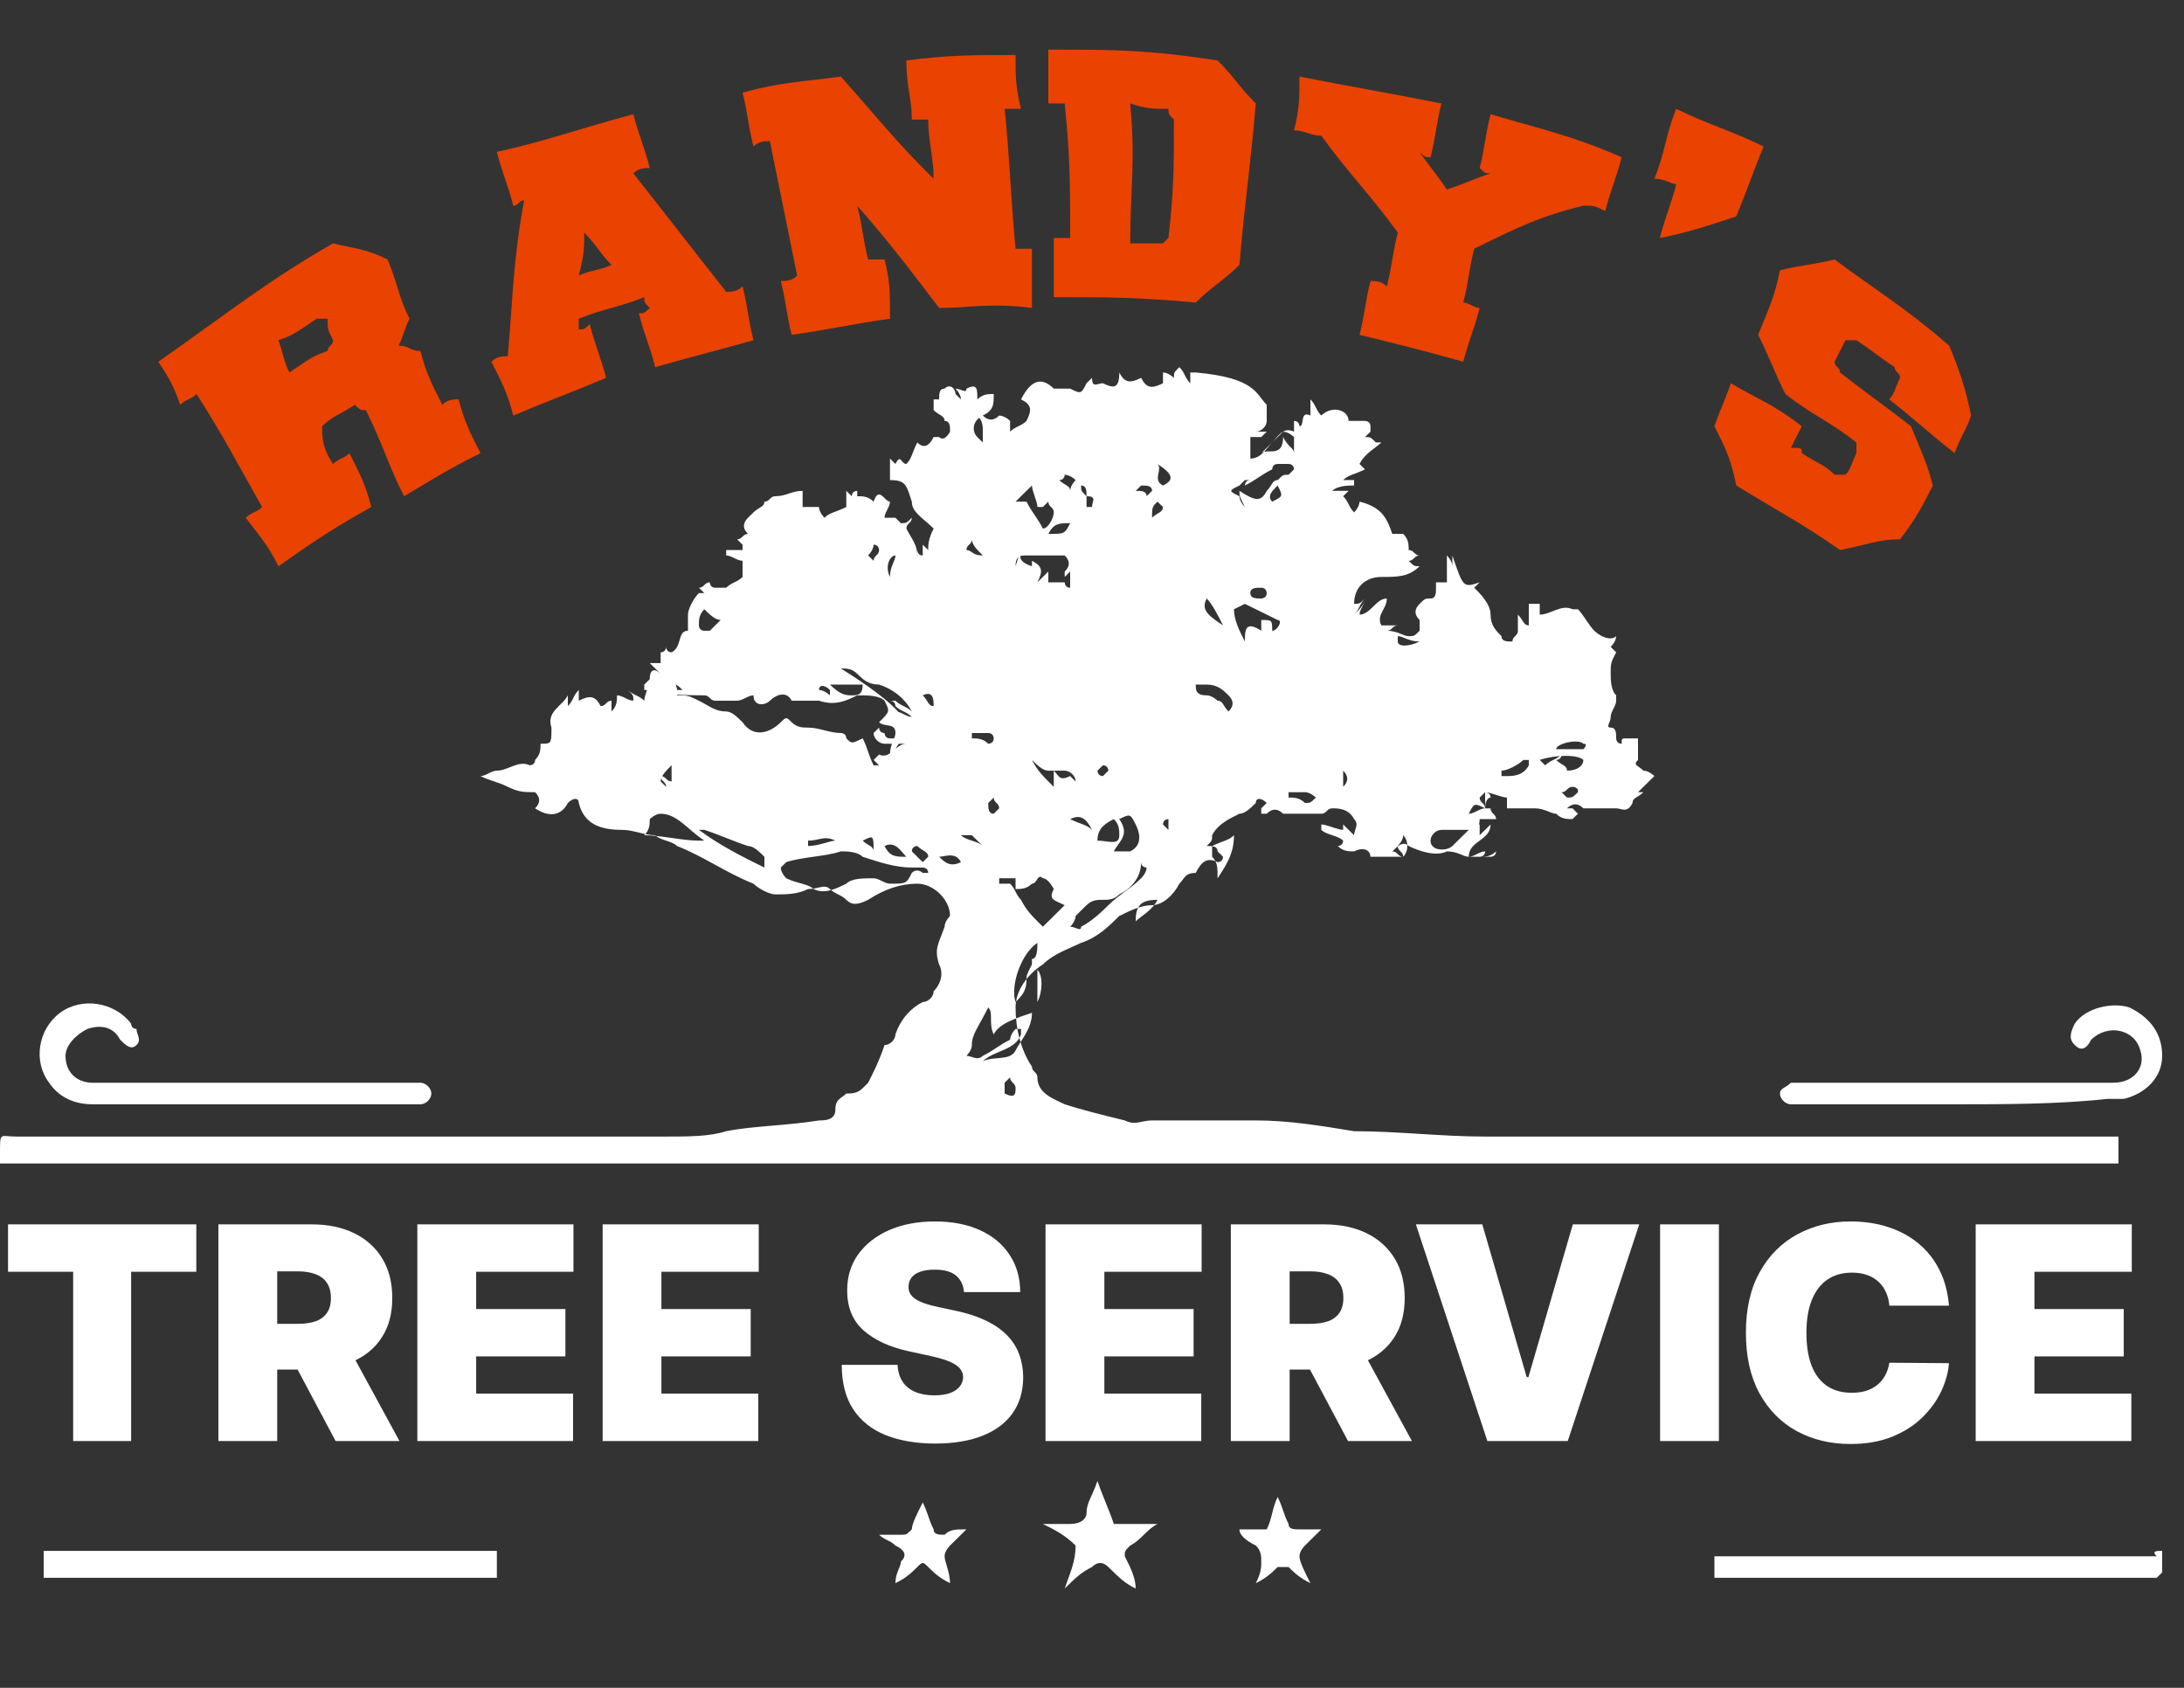 <svg width="44" height="34" viewBox="0 0 44 34" fill="none" xmlns="http://www.w3.org/2000/svg">
<rect x="0" y="0" width="44" height="34" fill="#333333" stroke="none"/>
<path d="M18.26 14.549C18.26 14.657 18.37 14.657 18.37 14.766C18.48 14.874 18.48 14.874 18.37 14.982C18.26 14.874 18.15 14.874 18.04 15.091L17.93 15.199C17.93 14.982 18.04 14.874 18.04 14.766C18.04 14.549 17.82 14.657 17.71 14.549C17.93 14.332 17.93 14.332 17.82 14.115C17.71 14.007 17.49 14.007 17.27 14.007C17.05 14.115 16.83 14.224 16.5 14.115C16.39 14.115 16.28 14.115 16.17 14.115C16.06 14.115 15.95 14.115 15.95 14.115C15.84 13.899 15.62 14.007 15.51 14.115C15.4 14.224 15.18 14.224 15.18 14.007C15.07 14.007 14.96 14.115 14.85 14.115C14.74 14.115 14.52 14.115 14.41 14.115C14.3 14.115 14.3 14.007 14.19 14.007C14.08 14.007 13.2 14.007 13.09 13.899C13.2 13.899 13.31 13.899 13.42 13.899C13.31 13.899 13.09 13.899 12.98 13.899C12.98 13.899 12.98 13.899 12.98 13.79C13.09 13.79 13.09 13.79 13.2 13.79C13.31 13.79 13.42 13.79 13.53 13.899C13.64 13.899 13.64 13.899 13.75 13.899C13.64 13.79 13.64 13.79 13.53 13.79C13.42 13.79 13.2 13.79 13.09 13.79C12.98 13.79 12.98 13.79 12.87 13.79C12.87 13.79 12.87 13.79 12.98 13.79L13.09 13.682C13.09 13.465 13.2 13.465 13.31 13.573C13.2 13.465 13.2 13.465 13.09 13.357C13.2 13.357 13.31 13.357 13.31 13.357C13.31 13.248 13.31 13.248 13.31 13.14C13.42 13.14 13.42 13.031 13.42 13.031C13.42 13.031 13.42 13.14 13.53 13.14C13.75 13.031 13.64 12.706 13.86 12.706C13.86 12.598 13.86 12.489 13.86 12.381C13.86 12.273 13.97 12.056 14.08 11.947H14.19C14.19 11.947 14.19 11.947 14.08 11.839C14.19 11.839 14.19 11.731 14.3 11.731C14.3 11.731 14.3 11.839 14.41 11.839C14.52 11.839 14.52 11.839 14.63 11.839C14.74 11.731 14.85 11.731 14.96 11.622C14.96 11.622 14.96 11.622 14.96 11.514C14.96 11.406 14.96 11.406 14.96 11.297C14.85 11.297 14.74 11.189 14.63 11.189C14.63 11.189 14.63 11.189 14.63 11.08C14.74 11.08 14.85 11.08 14.96 11.08V10.972C14.96 10.972 14.96 10.972 14.85 10.864C14.96 10.864 14.96 10.755 15.07 10.755C14.96 10.647 14.96 10.539 15.07 10.43L15.18 10.322C15.29 10.213 15.4 10.213 15.4 10.105C15.51 10.105 15.51 9.996 15.62 9.996C15.84 9.996 15.95 9.888 16.17 9.888C16.17 9.996 16.17 10.105 16.17 10.213C16.28 10.213 16.39 10.213 16.5 10.213C16.5 10.322 16.61 10.43 16.61 10.43C16.72 10.322 16.83 10.322 17.05 10.213C17.05 10.105 17.05 9.996 17.05 9.888C17.16 9.996 17.16 9.996 17.16 9.996C17.16 9.996 17.16 9.888 17.27 9.888C17.27 9.996 17.27 9.996 17.27 9.996C17.38 9.996 17.49 9.996 17.6 10.105C17.71 9.78 17.82 10.105 17.93 10.105C17.93 10.213 17.82 10.322 17.82 10.43C17.93 10.43 18.04 10.43 18.04 10.43L18.15 10.539C18.26 10.539 18.26 10.539 18.37 10.43C18.37 10.539 18.26 10.539 18.26 10.647C18.37 10.864 18.48 10.972 18.48 11.189V11.08C18.48 11.08 18.48 11.189 18.59 11.189C18.59 11.08 18.59 10.972 18.59 10.972L18.7 11.08C18.7 10.972 18.7 10.864 18.81 10.647C18.92 10.755 18.92 10.755 18.92 10.755L18.81 10.647C18.59 10.43 18.37 10.322 18.37 10.105C18.26 9.78 18.26 9.671 17.93 9.671C17.93 9.563 17.93 9.563 17.93 9.455C17.93 9.346 17.93 9.346 17.93 9.238L18.04 9.346C18.15 9.129 18.15 9.346 18.26 9.346C18.37 9.238 18.37 9.129 18.48 8.913C18.59 9.021 18.7 9.021 18.81 8.804H18.92C19.03 8.913 19.14 8.696 19.14 8.696C19.14 8.587 19.14 8.479 19.03 8.479C19.03 8.371 18.92 8.371 18.81 8.262C18.81 8.262 18.81 8.154 18.81 8.045C18.92 8.045 18.92 8.045 18.92 8.045C18.92 7.937 18.92 7.829 19.03 7.829C19.14 7.72 19.25 7.829 19.25 7.937L19.36 8.045C19.36 7.937 19.25 7.829 19.25 7.829C19.36 7.829 19.47 7.937 19.47 7.829C19.69 7.72 19.69 7.829 19.69 8.045C19.8 7.937 19.91 7.937 20.02 7.937C20.02 8.154 20.02 8.262 19.8 8.371C19.58 8.479 19.58 8.696 19.69 8.804L19.8 8.913C19.8 8.804 19.8 8.804 19.8 8.696C19.8 8.587 19.8 8.479 19.69 8.371C19.8 8.371 19.8 8.371 19.8 8.371C19.91 8.479 20.02 8.479 20.13 8.371C20.13 8.371 20.24 8.371 20.35 8.479C20.35 8.479 20.35 8.587 20.35 8.696C20.46 8.587 20.57 8.587 20.68 8.479C20.79 8.262 20.79 8.154 20.57 8.045C20.79 7.612 21.01 7.612 21.23 7.829C21.34 7.829 21.45 7.829 21.56 7.829C21.78 7.937 21.78 7.937 21.89 7.72L22 7.612C22 7.829 22.11 7.72 22.22 7.72C22.44 7.829 22.55 7.829 22.55 7.503C22.66 7.72 22.77 7.72 22.99 7.612C23.1 7.829 23.21 7.829 23.43 7.72C23.43 7.72 23.43 7.612 23.43 7.503C23.54 7.503 23.65 7.612 23.65 7.612C23.65 7.503 23.65 7.503 23.76 7.395C23.87 7.503 23.87 7.612 23.98 7.72C23.98 7.612 23.98 7.503 23.98 7.503C23.98 7.503 23.98 7.503 24.09 7.503C25.3 7.612 25.3 7.937 25.52 8.154C25.52 8.262 25.52 8.371 25.52 8.479C25.52 8.587 25.41 8.696 25.3 8.696H25.41H25.52L25.41 8.804C25.3 8.804 25.3 8.804 25.19 8.804C25.19 8.913 25.19 9.021 25.19 9.238C25.41 9.238 25.52 9.021 25.63 8.913C25.74 8.804 25.85 8.587 26.07 8.696C26.07 8.587 26.07 8.587 26.07 8.479C26.18 8.479 26.18 8.587 26.18 8.587C26.29 8.587 26.18 8.262 26.4 8.371C26.4 8.262 26.4 8.154 26.4 8.045C26.51 8.154 26.51 8.262 26.62 8.371C26.84 8.154 27.17 8.262 27.17 8.479C27.28 8.479 27.39 8.479 27.5 8.479C27.5 8.479 27.61 8.479 27.61 8.587C27.61 8.587 27.61 8.587 27.61 8.696L27.5 8.804C27.61 8.804 27.61 8.804 27.72 8.913H27.83C27.72 9.021 27.5 9.129 27.39 9.346L27.5 9.455C27.28 9.563 27.17 9.563 27.06 9.671C27.17 9.671 27.17 9.671 27.28 9.671C27.28 9.671 27.28 9.671 27.28 9.78C27.17 9.78 26.95 9.78 26.84 9.888C26.95 9.888 27.06 9.888 27.17 9.888C27.06 9.996 27.06 9.996 27.06 9.996C27.17 10.105 27.17 10.213 27.28 10.322C27.39 10.213 27.39 10.105 27.39 10.105C27.83 10.213 27.94 10.43 28.05 10.755C28.16 10.755 28.16 10.755 28.27 10.755C28.38 10.864 28.38 10.972 28.38 11.08C28.49 11.08 28.49 11.189 28.6 11.189C28.49 11.189 28.49 11.297 28.38 11.297C28.49 11.406 28.49 11.406 28.6 11.406C28.38 11.622 28.16 11.622 27.83 11.622C27.5 11.622 27.28 11.839 27.28 12.164C27.39 12.164 27.39 12.164 27.5 12.056C27.39 12.164 27.39 12.273 27.28 12.381C27.39 12.273 27.5 12.164 27.5 12.056C27.5 12.164 27.39 12.273 27.39 12.381C27.61 12.381 27.72 12.056 27.94 12.056C27.94 12.273 27.72 12.381 27.83 12.598H27.94C28.05 12.598 28.05 12.598 28.16 12.598C28.05 12.598 28.05 12.706 27.94 12.706C28.16 12.706 28.27 12.815 28.38 12.815C28.49 12.815 28.49 12.815 28.6 12.706C28.6 12.706 28.6 12.598 28.6 12.489C28.49 12.381 28.49 12.273 28.6 12.164C28.71 12.056 28.71 12.056 28.82 12.056C28.93 12.056 28.93 11.947 28.93 11.839V11.731C29.04 11.731 29.15 11.731 29.15 11.731C29.15 11.514 29.15 11.406 29.15 11.189C29.15 11.189 29.26 11.297 29.26 11.406C29.26 11.297 29.26 11.297 29.26 11.189C29.48 11.839 29.48 11.839 29.81 11.731L29.7 11.839C29.81 11.947 30.03 12.164 30.03 12.381C30.03 12.598 30.14 12.706 30.25 12.815C30.25 12.923 30.36 12.923 30.47 12.923C30.47 12.815 30.58 12.815 30.58 12.706C30.58 12.598 30.58 12.489 30.58 12.381C30.69 12.489 30.69 12.598 30.8 12.598C30.8 12.489 30.8 12.381 30.8 12.164C30.91 12.164 30.91 12.164 31.02 12.164C31.02 12.273 31.02 12.273 31.02 12.381C31.24 12.381 31.46 12.164 31.68 12.273H31.79C31.9 12.381 32.01 12.598 32.12 12.706C32.23 12.815 32.45 12.923 32.56 12.815C32.56 12.923 32.45 13.031 32.45 13.031L32.56 13.14C32.45 13.357 32.45 13.357 32.45 13.573C32.45 13.682 32.45 13.899 32.56 14.007V14.115C32.56 14.224 32.45 14.332 32.45 14.441C32.45 14.549 32.34 14.657 32.45 14.657C32.56 14.657 32.56 14.766 32.56 14.874C32.56 14.874 32.56 14.982 32.67 14.982C32.67 14.874 32.67 14.874 32.78 14.874C32.89 14.874 32.89 14.874 33 14.874V14.982C33 15.091 33 15.091 33 15.199V15.308C32.89 15.416 33 15.416 33.11 15.524C33.22 15.524 33.33 15.633 33.33 15.633C33.22 15.741 33.11 15.85 33 15.958H33.11C33 16.066 32.89 16.066 32.89 16.175C32.78 16.392 32.67 16.283 32.56 16.283C32.45 16.283 32.23 16.283 32.12 16.283C32.01 16.283 31.9 16.283 31.9 16.283C31.79 16.175 31.68 16.175 31.57 16.283H31.68L31.79 16.392L31.68 16.5C31.57 16.5 31.46 16.5 31.35 16.392C31.24 16.392 31.13 16.283 30.91 16.283C30.69 16.283 30.58 16.283 30.36 16.283C30.36 16.175 30.36 16.175 30.36 16.066C30.25 16.066 30.03 15.958 29.92 15.958C29.92 16.066 29.92 16.175 29.92 16.283H30.03C30.03 16.392 30.14 16.392 30.14 16.5C30.03 16.5 29.92 16.5 29.81 16.5C29.81 16.717 29.7 16.717 29.48 16.717C29.37 16.717 29.15 16.717 29.04 16.717C28.93 16.717 28.82 16.825 28.82 16.934C28.82 17.15 29.15 17.15 29.26 17.042C29.37 16.934 29.48 16.825 29.59 16.717C29.59 16.717 29.7 16.608 29.81 16.608C29.81 16.717 29.81 16.717 29.81 16.825C29.92 16.717 29.92 16.717 30.03 16.608C30.03 16.934 29.59 16.934 29.59 17.259C29.7 17.259 29.81 17.15 29.92 17.15C29.92 17.259 29.81 17.259 29.81 17.259C29.92 17.259 30.03 17.259 30.14 17.15C30.14 17.259 30.03 17.259 30.03 17.259C29.92 17.259 29.7 17.259 29.59 17.259C29.48 17.259 29.37 17.15 29.15 17.15C28.93 17.259 28.6 17.15 28.38 17.042C28.27 16.934 28.16 17.042 28.05 17.15C28.16 17.15 28.16 17.259 28.27 17.259C28.05 17.259 27.83 17.259 27.61 17.259C27.61 17.15 27.5 17.042 27.28 17.15C27.17 17.15 27.06 17.15 26.95 17.042C27.06 17.042 27.06 16.934 27.06 16.934C26.95 16.825 26.73 16.825 26.62 16.717C26.62 16.717 26.62 16.717 26.62 16.608C26.73 16.608 26.95 16.717 27.06 16.717V16.608C27.17 16.717 27.17 16.717 27.28 16.825C27.28 16.717 27.39 16.608 27.28 16.5C27.17 16.283 26.95 16.283 26.84 16.283C26.73 16.283 26.73 16.392 26.62 16.392C26.4 16.392 26.18 16.392 25.96 16.392H25.85C25.74 16.283 25.63 16.283 25.52 16.392H25.41V16.283C25.41 16.283 25.41 16.283 25.52 16.175C25.41 16.066 25.3 16.066 25.3 16.175C25.19 16.283 25.08 16.392 24.97 16.392C24.75 16.5 24.53 16.608 24.42 16.825C24.42 16.934 24.42 16.934 24.31 17.042C24.42 17.042 24.53 17.042 24.53 17.15L24.64 17.259C24.64 17.259 24.64 17.367 24.53 17.367C24.31 17.259 24.2 17.367 24.09 17.584C23.87 17.584 23.87 17.692 23.76 17.801C23.65 18.017 23.43 18.234 23.21 18.234C22.99 18.234 22.77 18.343 22.55 18.451C22.33 18.668 22.11 18.885 21.78 18.993C21.56 19.101 21.23 19.21 21.01 19.427C20.68 19.643 20.46 19.968 20.46 20.294C20.46 20.727 20.57 21.161 20.79 21.486C20.79 21.594 20.9 21.594 20.9 21.703C20.9 22.028 21.23 22.136 21.45 22.245C21.78 22.353 22.22 22.462 22.66 22.57C22.88 22.678 22.99 22.57 23.21 22.57C23.43 22.57 23.65 22.57 23.76 22.57C24.09 22.57 24.42 22.57 24.75 22.57C24.97 22.57 25.08 22.57 25.3 22.57C25.96 22.57 26.62 22.678 27.28 22.787C28.16 22.787 29.04 22.895 29.92 22.895C34.1 22.895 38.28 22.895 42.46 22.895C42.57 22.895 42.57 22.895 42.68 22.895C42.68 23.112 42.68 23.22 42.68 23.437C28.38 23.437 14.19 23.437 0 23.437C0 23.329 0 23.329 0 23.22C0 22.787 1.96695e-07 22.895 0.33 22.895C4.73 22.895 9.13 22.895 13.42 22.895C13.86 22.895 14.3 22.895 14.63 22.787C15.18 22.678 15.84 22.678 16.5 22.57C16.61 22.57 16.83 22.57 16.83 22.353C16.83 22.136 16.94 22.136 17.05 22.028C17.16 22.028 17.27 22.028 17.38 21.92L17.49 21.811C17.6 21.594 17.71 21.378 17.82 21.052C17.93 21.052 18.04 20.944 18.04 20.836C18.15 20.511 18.37 20.294 18.59 20.185C18.7 20.185 18.81 20.077 18.81 19.968C18.92 19.86 19.03 19.643 18.92 19.427C18.81 19.101 18.92 18.993 19.03 18.668C19.03 18.559 19.14 18.451 19.14 18.451C19.14 18.126 18.81 17.801 18.48 17.801C18.15 17.801 17.82 17.909 17.49 18.126C17.27 18.234 17.16 18.234 17.05 18.126C16.94 18.017 16.83 18.017 16.72 17.909C16.61 17.801 16.5 17.909 16.28 17.909C16.06 18.017 15.84 18.017 15.62 18.017C15.51 18.017 15.29 17.909 15.18 17.801C14.63 17.584 14.19 17.259 13.64 17.042C13.53 16.934 13.31 16.934 13.2 16.825C12.98 16.825 12.76 16.717 12.54 16.717C12.1 16.717 11.77 16.608 11.66 16.175C11.66 16.066 11.55 16.066 11.44 16.175C11.33 16.392 11.11 16.5 10.78 16.283C10.89 16.175 10.89 16.066 10.78 15.958C10.56 15.958 10.45 15.958 10.23 15.85C10.01 15.741 9.9 15.741 9.68 15.633C9.79 15.633 9.9 15.524 10.01 15.524C10.23 15.524 10.45 15.308 10.67 15.416C10.67 15.416 10.78 15.416 10.78 15.308C10.89 15.199 10.89 15.091 10.89 14.982C11.11 14.982 11.11 14.982 11.11 14.657C11 14.332 11.33 14.224 11.44 14.007C11.44 14.115 11.44 14.115 11.44 14.224C11.55 14.115 11.55 14.007 11.66 13.899C11.66 14.007 11.66 14.007 11.66 14.115C11.88 14.007 11.99 14.007 12.1 14.224C12.21 14.224 12.21 14.115 12.32 14.115C12.32 14.224 12.32 14.224 12.32 14.332C12.43 14.224 12.43 14.115 12.43 14.007C12.54 14.007 12.65 14.115 12.76 14.115C12.76 14.007 12.76 14.007 12.65 13.899C12.76 14.007 12.87 14.007 12.98 14.115C12.98 14.007 13.09 13.79 13.09 13.682C13.09 13.79 13.09 13.79 13.09 13.899L13.2 13.79C13.2 13.682 13.42 13.682 13.53 13.682C13.53 13.682 13.64 13.79 13.64 13.899V14.007C13.86 14.007 13.86 14.007 14.08 14.115C14.3 14.224 14.41 14.332 14.63 14.332C14.74 14.332 14.85 14.441 14.96 14.549C15.18 14.874 15.51 14.766 15.73 14.549C15.84 14.441 15.84 14.441 15.95 14.549C16.06 14.657 16.17 14.657 16.28 14.657C16.5 14.657 16.72 14.766 16.94 14.766C16.94 14.766 17.05 14.766 17.05 14.874C17.16 14.982 17.16 14.982 17.38 14.874C17.49 15.091 17.49 15.199 17.6 15.416C17.6 15.416 17.6 15.416 17.71 15.416L17.6 15.308L17.71 15.199C17.93 15.308 18.04 14.982 18.26 14.982C18.15 14.982 18.15 14.982 18.04 14.982C17.93 14.982 17.93 14.982 17.82 14.982C17.71 14.982 17.6 14.874 17.6 14.766L17.71 14.657C17.71 14.657 17.71 14.766 17.82 14.766C17.82 14.766 17.82 14.874 17.93 14.874H18.04C18.04 14.766 18.04 14.766 18.04 14.657C18.15 14.657 18.15 14.766 18.26 14.766C18.15 14.657 18.15 14.549 18.04 14.441C18.04 14.441 18.04 14.441 18.04 14.332C18.15 14.332 18.26 14.441 18.37 14.441C18.26 14.332 18.15 14.332 18.04 14.224C18.04 14.224 18.04 14.115 17.93 14.115H18.04C18.15 14.224 18.26 14.224 18.37 14.332C18.26 14.115 18.04 13.899 17.71 13.79C17.49 13.79 17.38 13.682 17.27 13.573C17.16 13.465 17.05 13.465 16.94 13.465C18.15 14.224 18.15 14.441 18.26 14.549ZM18.59 17.584H18.7C18.7 17.584 18.7 17.476 18.59 17.476C18.59 17.476 18.48 17.476 18.37 17.476C18.04 17.476 17.71 17.367 17.38 17.259C17.27 17.15 17.05 17.15 16.94 17.15C16.61 17.259 16.17 17.259 15.84 17.367L15.73 17.476C15.73 17.584 15.84 17.692 15.84 17.692C16.06 17.801 16.28 17.801 16.39 17.909C16.61 18.017 16.83 17.909 17.05 17.801C17.16 17.692 17.38 17.692 17.6 17.692C17.71 17.692 17.82 17.801 17.93 17.801C18.26 17.801 18.26 17.801 18.37 17.584C18.48 17.476 18.59 17.584 18.59 17.584ZM19.58 21.052C19.58 21.161 19.47 21.269 19.47 21.269C19.58 21.269 19.69 21.378 19.8 21.269C20.02 21.161 20.13 21.052 20.35 20.944C20.35 20.944 20.35 20.836 20.46 20.727H20.57V20.836C20.46 21.161 20.02 21.161 19.8 21.378C20.02 21.269 20.35 21.378 20.46 21.161C20.57 20.944 20.79 20.727 20.79 20.402C20.46 20.511 20.13 20.619 20.02 20.836C19.91 20.619 20.02 20.402 19.91 20.294C19.69 20.727 19.58 20.836 19.58 21.052ZM20.57 10.972C20.68 10.972 20.68 10.972 20.57 10.972C20.57 11.189 20.46 11.297 20.79 11.406V11.297C21.01 11.406 21.01 11.514 20.9 11.731L21.01 11.622L21.12 11.514C21.12 11.622 21.12 11.731 21.12 11.839V11.731C21.23 11.731 21.34 11.731 21.45 11.731C21.45 11.731 21.45 11.839 21.56 11.839C21.56 11.731 21.56 11.622 21.56 11.514L21.45 11.622V11.514C21.56 11.406 21.56 11.297 21.45 11.189C21.34 11.189 21.23 11.189 21.23 11.189C21.01 11.189 20.9 11.189 20.68 11.189C20.57 11.189 20.46 11.189 20.46 11.406C20.57 11.08 20.57 10.972 20.57 10.972ZM20.46 17.692C20.35 17.692 20.24 17.692 20.13 17.692C20.13 17.692 20.13 17.692 20.13 17.801C20.24 17.801 20.24 17.801 20.35 17.801C20.46 17.909 20.46 18.017 20.57 18.126C20.68 18.343 20.79 18.451 21.01 18.668C21.12 18.559 21.23 18.451 21.45 18.234C21.23 18.126 21.12 18.126 21.23 17.909C21.23 17.909 21.12 17.692 21.01 17.692C20.9 17.584 20.9 17.801 20.79 17.801C20.68 17.909 20.57 17.909 20.46 17.909C20.46 17.692 20.46 17.692 20.46 17.692ZM22.55 18.017C22.44 18.126 22.33 18.126 22.22 18.126C22.11 18.126 22 18.126 21.89 18.234C21.78 18.343 21.78 18.343 21.67 18.451C21.67 18.451 21.67 18.559 21.56 18.668C21.67 18.668 21.78 18.776 21.78 18.668C22 18.559 22.22 18.343 22.33 18.234C22.55 18.017 22.77 17.909 22.99 17.692C22.99 17.692 23.1 17.584 23.1 17.476C23.1 17.476 22.99 17.476 22.99 17.367C22.99 17.692 22.77 17.909 22.55 18.017ZM12.98 16.825C13.31 16.825 13.75 16.934 14.08 16.934C14.08 16.934 14.08 16.934 14.19 16.934C13.86 16.717 13.64 16.392 13.31 16.392C13.2 16.392 13.09 16.5 13.09 16.5C13.09 16.608 13.09 16.717 12.98 16.825C12.98 16.717 12.98 16.825 12.98 16.825ZM25.41 12.706C25.41 12.598 25.41 12.489 25.41 12.489C25.63 12.489 25.63 12.489 25.63 12.706C25.74 12.706 25.85 12.489 25.74 12.489C25.52 12.381 25.3 12.273 25.08 12.164L24.86 12.273C24.86 12.489 24.97 12.706 25.08 12.923C25.08 12.706 25.08 12.489 25.41 12.706ZM15.4 17.476C15.51 17.476 15.51 17.476 15.4 17.476C15.4 17.367 15.4 17.259 15.4 17.259C15.29 17.15 15.18 17.042 15.07 17.042C14.74 16.934 14.52 16.825 14.19 16.717C14.19 16.717 14.19 16.717 14.08 16.717C14.52 17.042 14.96 17.259 15.4 17.476ZM25.52 9.888C25.63 9.78 25.63 9.671 25.74 9.671C25.85 9.563 25.85 9.563 25.96 9.563L26.07 9.455C26.07 9.455 26.07 9.346 25.96 9.346C25.85 9.346 25.85 9.346 25.74 9.346C25.63 9.346 25.63 9.455 25.63 9.455C25.41 9.563 25.3 9.671 25.08 9.78L24.97 9.888C25.3 10.105 25.41 10.105 25.52 9.888ZM22.44 17.15C22.55 17.15 22.77 17.15 22.77 17.15C22.99 17.042 22.99 16.825 22.88 16.608C22.77 16.392 22.77 16.392 22.55 16.5C22.77 16.825 22.55 16.934 22.44 17.15ZM21.23 10.322C21.23 10.213 21.12 10.213 21.12 10.105L21.01 10.213C21.01 10.213 21.01 10.213 20.9 10.213C20.9 10.105 20.79 9.888 20.79 9.78C20.68 9.888 20.57 9.996 20.46 10.105H20.57C20.57 10.105 20.57 10.105 20.68 10.105C20.79 10.322 20.9 10.43 21.01 10.647C21.12 10.647 21.23 10.43 21.23 10.322ZM24.86 16.825C24.75 16.934 24.64 16.934 24.42 17.042C24.42 17.042 24.42 17.042 24.42 17.15V17.259C24.53 17.367 24.53 17.476 24.53 17.692C24.75 17.367 24.86 17.15 24.86 16.825ZM24.75 14.007C24.64 13.899 24.53 13.79 24.31 13.79C24.2 13.79 24.2 13.79 24.09 13.79C24.09 13.899 24.09 14.007 24.31 14.007C24.42 14.007 24.53 14.115 24.53 14.115C24.64 14.115 24.64 14.224 24.75 14.332C24.86 14.224 24.86 14.115 24.75 14.007ZM31.9 15.308C31.79 15.199 31.35 15.199 31.02 15.308L31.13 15.416C31.24 15.308 31.35 15.308 31.46 15.199C31.46 15.199 31.46 15.308 31.35 15.308C31.46 15.416 31.57 15.416 31.57 15.524C31.79 15.524 31.9 15.416 31.9 15.308ZM30.8 15.416V15.308H30.69C30.58 15.416 30.36 15.524 30.25 15.524V15.633H30.36C30.47 15.633 30.69 15.633 30.8 15.416ZM20.9 18.993C20.57 19.21 20.35 19.86 20.46 20.185C20.57 20.077 20.68 19.968 20.68 19.752C20.68 19.643 20.68 19.643 20.79 19.427V19.318C20.9 19.318 20.9 19.101 20.9 18.993ZM21.23 15.85C21.23 15.741 21.23 15.633 21.23 15.524C21.34 15.633 21.34 15.741 21.56 15.633L21.67 15.741C21.67 15.633 21.56 15.524 21.45 15.524C21.34 15.524 21.23 15.524 21.12 15.524C21.01 15.524 20.9 15.416 20.79 15.308C20.9 15.524 21.01 15.633 21.23 15.85ZM26.07 9.129C26.07 9.021 26.07 8.913 26.07 8.804C26.07 8.804 25.96 8.696 25.85 8.696C25.74 8.804 25.52 9.021 25.41 9.129C25.52 9.021 25.85 9.238 25.85 8.804C25.96 9.021 26.07 9.021 26.07 9.129ZM22.55 16.825C22.55 16.717 22.55 16.608 22.44 16.5C22.22 16.608 22.11 16.717 22.11 16.934C22.33 16.934 22.55 17.042 22.55 16.825ZM24.97 9.888L25.08 9.78C25.08 9.78 25.08 9.671 25.19 9.671H25.08L24.97 9.78C24.75 9.888 24.75 9.888 24.97 9.996C24.97 9.996 24.97 10.105 25.08 10.213C24.97 9.996 24.97 9.996 24.97 9.888ZM31.9 15.091C31.9 15.091 32.01 14.982 31.9 14.982C31.79 14.874 31.35 14.982 31.35 15.091C31.57 15.091 31.79 15.091 31.9 15.091ZM17.16 14.007C17.27 14.007 17.38 14.007 17.38 13.79C17.16 13.79 16.94 13.79 16.72 13.79C16.94 14.007 17.05 14.007 17.16 14.007ZM24.31 12.056C24.2 12.273 24.31 12.381 24.64 12.598C24.53 12.381 24.42 12.164 24.31 12.056ZM14.19 12.273C14.19 12.381 14.19 12.381 14.19 12.273C14.08 12.381 14.08 12.489 14.08 12.598C14.08 12.598 14.08 12.706 14.19 12.706H14.3C14.3 12.706 14.41 12.598 14.52 12.489C14.41 12.489 14.3 12.381 14.19 12.273ZM13.31 15.741L13.42 15.85C13.42 15.741 13.31 15.741 13.31 15.633C13.42 15.633 13.42 15.741 13.53 15.741C13.53 15.633 13.53 15.524 13.53 15.416C13.42 15.524 13.31 15.633 13.31 15.741ZM21.89 9.996C21.89 10.105 21.89 10.105 21.89 10.213H22C22 10.105 22.11 9.996 21.89 9.996C21.89 9.888 21.89 9.78 21.78 9.78C21.78 9.888 21.78 9.888 21.89 9.996ZM23.43 9.78C23.65 9.671 23.65 9.563 23.32 9.346C23.43 9.455 23.21 9.671 23.43 9.78ZM28.27 16.825C28.27 16.934 28.16 17.042 28.16 17.042C28.16 17.15 28.27 17.15 28.27 17.259C28.38 17.15 28.38 16.934 28.27 16.825ZM26.29 16.175C26.4 16.175 26.4 16.175 26.51 16.066C26.51 16.066 26.4 15.958 26.29 15.958C26.18 15.958 26.07 15.958 25.96 15.958C25.96 15.958 25.96 15.958 25.96 16.066C26.07 16.066 26.18 16.066 26.29 16.175ZM20.46 21.92C20.46 21.811 20.35 21.811 20.35 21.703L20.24 21.811C20.24 21.92 20.24 21.92 20.24 22.028C20.46 22.136 20.46 22.028 20.46 21.92ZM20.9 19.535C20.9 19.752 20.9 19.968 20.9 20.185C21.01 19.968 21.01 19.643 20.9 19.535ZM23.32 18.126C22.99 18.126 22.88 18.234 22.88 18.559C22.99 18.451 23.21 18.343 23.32 18.126ZM19.36 17.367C19.25 17.15 19.03 17.259 18.92 17.259C19.03 17.367 19.14 17.476 19.36 17.367ZM21.56 9.888C21.56 9.78 21.67 9.671 21.67 9.671C21.56 9.563 21.45 9.563 21.45 9.563C21.45 9.563 21.45 9.671 21.34 9.671C21.45 9.78 21.56 9.78 21.56 9.888ZM19.91 14.982C19.91 14.982 20.02 14.982 20.02 14.874C20.02 14.874 20.02 14.766 19.91 14.766C19.8 14.766 19.69 14.766 19.58 14.766V14.874C19.69 14.874 19.8 14.874 19.91 14.982ZM21.56 10.539C21.34 10.539 21.23 10.539 21.12 10.755C21.45 10.755 21.45 10.755 21.56 10.539ZM28.6 12.923C28.38 12.923 28.27 12.815 28.16 12.815C28.16 12.815 28.16 12.815 28.16 12.923C28.16 13.031 28.38 13.031 28.6 12.923ZM18.26 17.259C18.15 17.15 18.04 16.934 17.82 17.042C17.93 17.259 18.04 17.259 18.26 17.259ZM20.02 16.392L20.13 16.283C20.13 16.175 20.02 16.175 20.02 16.066L19.91 16.175C19.91 16.283 19.91 16.392 20.02 16.392ZM16.83 16.934C16.83 16.934 16.83 16.825 16.83 16.934C16.61 16.825 16.5 16.934 16.28 16.934V17.042C16.5 17.042 16.72 16.934 16.83 16.934ZM23.1 9.996L23.21 9.888C23.21 9.78 23.1 9.78 22.99 9.78L22.88 9.888C22.99 9.888 23.1 9.888 23.1 9.996ZM25.63 10.105C25.63 10.213 25.63 10.213 25.63 10.105C25.85 9.996 25.85 9.996 25.74 9.78C25.63 9.888 25.52 9.996 25.63 10.105ZM25.41 12.056C25.41 12.056 25.52 12.056 25.52 11.947C25.52 11.947 25.52 11.839 25.41 11.839C25.3 11.839 25.19 11.839 25.19 11.947C25.19 12.056 25.3 12.056 25.41 12.056ZM23.21 10.43C23.32 10.322 23.43 10.322 23.43 10.213L23.32 10.105C23.21 10.213 23.21 10.213 23.21 10.43ZM31.68 15.85C31.57 15.85 31.57 15.958 31.46 15.958L31.57 16.066C31.68 16.066 31.68 16.066 31.79 15.958C31.79 15.958 31.79 15.958 31.79 15.85C31.79 15.958 31.79 15.85 31.68 15.85ZM18.7 17.259C18.7 17.15 18.59 17.15 18.48 17.042C18.48 17.042 18.37 17.042 18.37 17.15C18.48 17.259 18.48 17.259 18.59 17.367C18.7 17.259 18.7 17.259 18.7 17.259ZM17.93 11.622C17.93 11.406 18.04 11.297 18.04 11.189C17.93 11.189 17.82 11.406 17.93 11.622ZM19.58 16.825C19.47 16.825 19.47 16.825 19.36 16.825C19.47 16.934 19.69 16.934 19.8 17.042C19.69 16.934 19.58 16.825 19.58 16.825ZM19.8 11.189C19.69 11.08 19.58 10.972 19.58 10.864C19.58 10.972 19.47 10.972 19.47 11.08C19.58 11.08 19.58 11.189 19.8 11.189ZM17.49 11.189L17.6 11.297C17.6 11.189 17.71 11.189 17.71 11.08C17.71 11.08 17.71 10.972 17.6 10.972C17.6 11.08 17.49 11.189 17.49 11.189ZM22.33 15.524C22.33 15.524 22.33 15.416 22.22 15.416L22.11 15.524C22.11 15.524 22.11 15.633 22.22 15.633L22.33 15.524ZM22 16.717C21.89 16.5 21.78 16.392 21.56 16.5C21.78 16.608 21.89 16.608 22 16.717ZM16.5 13.899C16.61 13.899 16.72 14.007 16.72 14.007V13.899C16.61 13.79 16.5 13.79 16.5 13.899C16.39 13.899 16.39 13.899 16.5 13.899ZM30.03 16.066C30.03 15.958 29.92 15.958 29.92 15.958L29.81 16.066C29.81 16.175 29.92 16.175 29.92 16.283C29.92 16.066 30.03 16.066 30.03 16.066ZM17.38 16.934C17.49 17.042 17.6 17.042 17.6 17.15C17.6 16.825 17.6 16.825 17.38 16.934ZM23.54 16.5C23.43 16.5 23.43 16.5 23.54 16.5C23.43 16.5 23.43 16.608 23.43 16.608L23.54 16.717C23.54 16.717 23.54 16.608 23.54 16.5ZM18.81 14.224C18.81 14.115 18.81 13.899 18.59 14.007C18.7 14.115 18.7 14.224 18.81 14.224ZM29.92 16.283C29.7 16.175 29.7 16.175 29.59 16.392C29.7 16.392 29.81 16.283 29.92 16.283ZM27.06 15.85C27.17 15.741 27.17 15.633 27.06 15.524C27.06 15.633 27.06 15.741 27.06 15.85Z" fill="white"/>
<path d="M43.56 31.241C43.56 31.35 43.56 31.566 43.56 31.675L43.45 31.783H43.34C40.48 31.783 37.62 31.783 34.76 31.783C34.65 31.783 34.54 31.783 34.54 31.783C34.54 31.675 34.54 31.458 34.54 31.35C34.54 31.35 34.54 31.35 34.65 31.35H34.76C37.62 31.35 40.59 31.35 43.45 31.35C43.34 31.241 43.45 31.241 43.56 31.241Z" fill="white"/>
<path d="M10.01 31.241C10.01 31.458 10.01 31.566 10.01 31.783C6.93 31.783 3.96 31.783 0.88 31.783C0.88 31.566 0.88 31.458 0.88 31.241C3.85 31.241 6.93 31.241 10.01 31.241Z" fill="white"/>
<path d="M39.38 22.245C38.39 22.245 37.29 22.245 36.3 22.245C36.19 22.245 36.19 22.245 36.08 22.245C35.97 22.245 35.86 22.136 35.86 22.028C35.86 21.92 35.97 21.92 36.08 21.811C36.08 21.811 36.19 21.811 36.3 21.811C38.39 21.811 40.48 21.811 42.57 21.811C43.01 21.811 43.23 21.486 43.12 21.161C43.01 20.727 42.46 20.619 42.13 20.944C42.02 21.161 41.91 21.161 41.8 21.052C41.69 20.944 41.69 20.836 41.8 20.619C42.02 20.294 42.57 20.185 42.9 20.294C43.34 20.511 43.56 20.836 43.56 21.269C43.56 21.703 43.23 22.028 42.79 22.136C42.68 22.136 42.57 22.136 42.46 22.136C41.47 22.245 40.37 22.245 39.38 22.245Z" fill="white"/>
<path d="M4.95 22.245C3.96 22.245 2.86 22.245 1.87 22.245C1.54 22.245 1.21 22.136 0.99 21.811C0.66 21.378 0.77 20.727 1.21 20.402C1.65 20.077 2.31 20.185 2.64 20.619C2.64 20.619 2.64 20.727 2.75 20.727C2.75 20.836 2.86 20.944 2.75 21.052C2.64 21.161 2.53 21.052 2.42 20.944C2.31 20.727 2.09 20.619 1.76 20.727C1.54 20.836 1.32 21.052 1.32 21.269C1.32 21.594 1.54 21.811 1.87 21.811C1.98 21.811 1.98 21.811 2.09 21.811C4.18 21.811 6.16 21.811 8.25 21.811C8.36 21.811 8.36 21.811 8.47 21.811C8.58 21.811 8.69 21.92 8.69 22.028C8.69 22.136 8.58 22.245 8.47 22.245C8.36 22.245 8.36 22.245 8.25 22.245C7.04 22.245 6.05 22.245 4.95 22.245Z" fill="white"/>
<path d="M22.88 32C22.66 31.892 22.55 31.783 22.33 31.566C22.22 31.458 22.11 31.458 22 31.566C21.78 31.675 21.67 31.783 21.45 32C21.56 31.675 21.67 31.458 21.67 31.133C21.45 30.916 21.23 30.808 21.01 30.699C21.23 30.699 21.45 30.699 21.56 30.699C21.78 30.699 21.89 30.591 21.89 30.483C21.89 30.266 22 30.157 22.11 29.832C22.22 30.157 22.33 30.374 22.44 30.699C22.77 30.699 22.99 30.699 23.32 30.699C23.1 30.808 22.99 31.024 22.77 31.133C22.66 31.241 22.66 31.241 22.66 31.35C22.77 31.566 22.88 31.783 22.88 32Z" fill="white"/>
<path d="M24.97 30.808C25.19 30.808 25.41 30.808 25.52 30.808C25.63 30.591 25.63 30.374 25.74 30.157C25.85 30.374 25.85 30.483 25.96 30.699C25.96 30.808 26.07 30.808 26.18 30.808C26.29 30.808 26.51 30.808 26.62 30.808C26.51 30.916 26.4 31.024 26.29 31.133C26.29 31.133 26.18 31.241 26.18 31.35C26.18 31.458 26.29 31.675 26.4 31.892C26.18 31.783 26.07 31.675 25.96 31.566C25.96 31.566 25.85 31.566 25.74 31.566C25.63 31.675 25.52 31.783 25.3 31.892C25.41 31.675 25.41 31.566 25.41 31.458C25.41 31.35 25.41 31.241 25.3 31.133C25.08 31.024 24.97 30.916 24.97 30.808Z" fill="white"/>
<path d="M19.47 30.808C19.36 30.916 19.25 31.024 19.14 31.133C19.14 31.133 19.03 31.241 19.03 31.35C19.03 31.458 19.14 31.675 19.14 31.892C18.92 31.783 18.81 31.675 18.7 31.566C18.59 31.458 18.59 31.458 18.48 31.566C18.37 31.675 18.26 31.783 18.04 31.892C18.04 31.675 18.15 31.566 18.15 31.458C18.26 31.35 18.26 31.241 18.04 31.133C17.93 31.024 17.82 31.024 17.71 30.916C17.82 30.916 18.04 30.916 18.15 30.916C18.26 30.916 18.26 30.916 18.37 30.808C18.37 30.699 18.48 30.483 18.59 30.266C18.7 30.483 18.7 30.591 18.81 30.808C18.81 30.916 18.92 30.916 19.03 30.916C19.14 30.808 19.25 30.808 19.47 30.808Z" fill="white"/>
<path d="M0.162 25.619V24.664H3.955V25.619H2.642V29.028H1.474V25.619H0.162ZM4.4 29.028V24.664H6.284C6.608 24.664 6.891 24.723 7.134 24.841C7.377 24.959 7.566 25.129 7.701 25.35C7.836 25.572 7.903 25.838 7.903 26.147C7.903 26.46 7.834 26.723 7.694 26.938C7.557 27.152 7.363 27.314 7.113 27.424C6.864 27.533 6.574 27.588 6.241 27.588H5.116V26.667H6.003C6.142 26.667 6.26 26.65 6.358 26.616C6.458 26.581 6.534 26.524 6.586 26.448C6.64 26.371 6.667 26.271 6.667 26.147C6.667 26.022 6.64 25.921 6.586 25.843C6.534 25.763 6.458 25.705 6.358 25.668C6.26 25.63 6.142 25.61 6.003 25.61H5.585V29.028H4.4ZM6.957 27.025L8.048 29.028H6.761L5.696 27.025H6.957ZM8.408 29.028V24.664H11.553V25.619H9.593V26.369H11.391V27.323H9.593V28.073H11.545V29.028H8.408ZM12.141 29.028V24.664H15.286V25.619H13.325V26.369H15.124V27.323H13.325V28.073H15.277V29.028H12.141ZM19.421 26.028C19.409 25.886 19.356 25.775 19.261 25.696C19.167 25.616 19.024 25.576 18.833 25.576C18.71 25.576 18.61 25.591 18.532 25.621C18.455 25.649 18.399 25.689 18.362 25.738C18.325 25.788 18.306 25.845 18.304 25.909C18.301 25.961 18.311 26.009 18.332 26.051C18.355 26.093 18.39 26.13 18.438 26.164C18.487 26.197 18.549 26.227 18.624 26.254C18.699 26.281 18.788 26.305 18.892 26.326L19.25 26.403C19.492 26.454 19.698 26.522 19.87 26.605C20.042 26.689 20.183 26.788 20.292 26.901C20.401 27.014 20.482 27.14 20.533 27.281C20.585 27.421 20.612 27.575 20.614 27.741C20.612 28.028 20.541 28.271 20.399 28.47C20.257 28.669 20.053 28.82 19.789 28.924C19.526 29.027 19.21 29.079 18.841 29.079C18.462 29.079 18.131 29.023 17.848 28.911C17.567 28.799 17.348 28.626 17.192 28.393C17.037 28.159 16.959 27.859 16.958 27.494H18.083C18.09 27.627 18.123 27.74 18.183 27.831C18.242 27.921 18.326 27.99 18.434 28.037C18.544 28.084 18.674 28.108 18.824 28.108C18.951 28.108 19.056 28.092 19.142 28.061C19.227 28.029 19.291 27.986 19.335 27.931C19.379 27.875 19.402 27.812 19.404 27.741C19.402 27.674 19.38 27.616 19.337 27.566C19.296 27.515 19.228 27.47 19.133 27.43C19.038 27.389 18.909 27.35 18.747 27.315L18.313 27.221C17.926 27.137 17.622 26.997 17.399 26.801C17.177 26.604 17.067 26.335 17.068 25.994C17.067 25.717 17.141 25.475 17.29 25.267C17.441 25.058 17.649 24.896 17.914 24.779C18.181 24.663 18.487 24.605 18.833 24.605C19.185 24.605 19.489 24.664 19.747 24.782C20.004 24.899 20.202 25.066 20.341 25.28C20.482 25.493 20.553 25.742 20.554 26.028H19.421ZM21.064 29.028V24.664H24.209V25.619H22.249V26.369H24.047V27.323H22.249V28.073H24.201V29.028H21.064ZM24.797 29.028V24.664H26.68C27.004 24.664 27.288 24.723 27.53 24.841C27.773 24.959 27.962 25.129 28.097 25.35C28.232 25.572 28.3 25.838 28.3 26.147C28.3 26.46 28.23 26.723 28.091 26.938C27.953 27.152 27.759 27.314 27.509 27.424C27.261 27.533 26.97 27.588 26.638 27.588H25.513V26.667H26.399C26.538 26.667 26.657 26.65 26.755 26.616C26.854 26.581 26.93 26.524 26.983 26.448C27.037 26.371 27.064 26.271 27.064 26.147C27.064 26.022 27.037 25.921 26.983 25.843C26.93 25.763 26.854 25.705 26.755 25.668C26.657 25.63 26.538 25.61 26.399 25.61H25.982V29.028H24.797ZM27.354 27.025L28.445 29.028H27.158L26.092 27.025H27.354ZM29.863 24.664L30.758 27.741H30.792L31.687 24.664H33.025L31.585 29.028H29.965L28.525 24.664H29.863ZM34.63 24.664V29.028H33.445V24.664H34.63ZM39.265 26.301H38.064C38.055 26.201 38.032 26.111 37.995 26.03C37.96 25.949 37.91 25.88 37.846 25.821C37.784 25.762 37.708 25.716 37.618 25.685C37.529 25.652 37.427 25.636 37.314 25.636C37.115 25.636 36.946 25.684 36.809 25.781C36.672 25.877 36.569 26.016 36.498 26.196C36.428 26.377 36.393 26.593 36.393 26.846C36.393 27.113 36.429 27.337 36.5 27.517C36.572 27.696 36.676 27.831 36.813 27.922C36.949 28.012 37.113 28.056 37.305 28.056C37.414 28.056 37.512 28.043 37.599 28.016C37.686 27.988 37.761 27.947 37.825 27.894C37.889 27.842 37.941 27.779 37.98 27.705C38.022 27.63 38.049 27.545 38.064 27.451L39.265 27.46C39.251 27.644 39.199 27.833 39.11 28.024C39.02 28.215 38.893 28.391 38.728 28.553C38.565 28.713 38.363 28.843 38.121 28.941C37.88 29.039 37.599 29.088 37.279 29.088C36.879 29.088 36.52 29.002 36.201 28.83C35.885 28.658 35.634 28.405 35.449 28.071C35.266 27.738 35.174 27.329 35.174 26.846C35.174 26.36 35.268 25.951 35.456 25.619C35.643 25.285 35.896 25.033 36.214 24.863C36.532 24.691 36.887 24.605 37.279 24.605C37.555 24.605 37.809 24.642 38.04 24.718C38.272 24.793 38.475 24.903 38.65 25.048C38.824 25.191 38.965 25.368 39.071 25.578C39.178 25.789 39.242 26.029 39.265 26.301ZM39.803 29.028V24.664H42.948V25.619H40.987V26.369H42.786V27.323H40.987V28.073H42.939V29.028H39.803Z" fill="white"/>
<path d="M6.71 9.346C6.82 9.238 6.93 9.238 7.04 9.129C7.26 9.563 7.37 9.78 7.48 10.213C6.71 10.647 6.38 10.864 5.61 11.406C5.39 10.972 5.28 10.864 4.95 10.43C5.06 10.322 5.17 10.322 5.28 10.213C4.73 9.238 4.51 8.804 3.96 7.937C3.85 8.045 3.74 8.045 3.63 8.154C3.52 7.829 3.41 7.612 3.19 7.287C4.73 6.203 5.39 5.661 6.71 4.902C7.15 5.01 7.37 5.01 7.81 5.227C8.03 5.769 8.03 5.986 8.25 6.42C8.14 6.636 8.14 6.745 8.03 6.962C8.25 6.962 8.25 7.07 8.47 7.07C8.58 7.503 8.69 7.72 8.91 8.154C9.02 8.045 9.13 8.045 9.24 8.045C9.35 8.479 9.46 8.696 9.68 9.129C9.02 9.455 8.69 9.671 8.14 9.997C7.81 9.346 7.7 8.913 7.37 8.262C7.26 8.262 7.26 8.262 7.15 8.154C6.82 8.371 6.71 8.371 6.49 8.587C6.49 8.804 6.49 9.021 6.71 9.346ZM5.83 7.503C6.16 7.287 6.27 7.178 6.6 7.07C6.6 6.962 6.71 6.962 6.71 6.853C6.6 6.636 6.6 6.636 6.6 6.42C6.49 6.42 6.49 6.42 6.38 6.42C6.05 6.636 5.94 6.745 5.61 6.853C5.72 7.178 5.72 7.287 5.83 7.503Z" fill="#EA4200"/>
<path d="M12.76 2.301C12.87 2.734 12.98 2.951 13.09 3.385C12.98 3.385 12.87 3.385 12.76 3.493C13.53 4.469 13.86 4.902 14.63 5.878C14.74 5.878 14.85 5.878 14.96 5.769C15.07 6.203 15.07 6.42 15.18 6.853C14.41 7.07 13.97 7.178 13.2 7.395C13.09 6.962 12.98 6.745 12.87 6.311C12.98 6.311 12.98 6.311 13.09 6.203C12.98 6.094 12.98 6.094 12.98 5.986C12.43 6.203 12.21 6.203 11.66 6.42C11.66 6.528 11.66 6.528 11.66 6.636C11.77 6.636 11.77 6.636 11.88 6.528C11.99 6.962 12.1 7.178 12.21 7.612C11.44 7.937 11.11 8.045 10.34 8.371C10.23 7.937 10.12 7.72 9.9 7.287C10.01 7.178 10.12 7.178 10.23 7.178C10.34 5.878 10.34 5.227 10.56 4.035C10.45 4.035 10.45 4.143 10.34 4.143C10.23 3.71 10.12 3.493 10.01 3.059C11 2.843 11.55 2.626 12.76 2.301ZM11.66 5.552C11.88 5.444 12.1 5.444 12.32 5.336C12.1 5.119 11.99 4.902 11.77 4.685C11.77 5.01 11.77 5.119 11.66 5.552Z" fill="#EA4200"/>
<path d="M18.92 6.203C18.26 5.336 17.93 4.902 17.27 4.143C17.38 4.577 17.38 4.794 17.49 5.227C17.6 5.227 17.71 5.227 17.82 5.227C17.93 5.661 17.93 5.878 17.93 6.42C17.16 6.528 16.72 6.636 15.95 6.745C15.84 6.311 15.84 6.094 15.73 5.661C15.84 5.661 15.95 5.661 16.06 5.552C15.84 4.469 15.73 3.927 15.51 2.843C15.4 2.843 15.29 2.843 15.18 2.951C15.07 2.517 15.07 2.301 14.96 1.867C15.73 1.65 16.17 1.65 16.94 1.542C17.71 2.409 18.04 2.843 18.81 3.601C18.81 3.168 18.7 2.843 18.7 2.409C18.59 2.409 18.48 2.409 18.37 2.409C18.37 1.976 18.26 1.759 18.26 1.217C19.14 1.108 19.58 1.108 20.46 1.108C20.46 1.542 20.46 1.759 20.57 2.192C20.46 2.192 20.35 2.192 20.24 2.192C20.35 3.276 20.35 3.818 20.46 5.011C20.57 5.011 20.68 5.011 20.79 5.011C20.79 5.444 20.79 5.661 20.79 6.203C19.91 6.094 19.58 6.203 18.92 6.203Z" fill="#EA4200"/>
<path d="M21.12 1C22.44 1 23.1 1 24.53 1.217C24.86 1.542 24.97 1.759 25.3 2.084C25.19 3.385 25.08 4.035 24.97 5.336C24.64 5.661 24.42 5.769 24.09 6.094C22.88 5.986 22.33 5.986 21.23 5.986C21.23 5.552 21.23 5.336 21.23 4.794C21.34 4.794 21.45 4.794 21.56 4.794C21.56 3.71 21.56 3.168 21.45 2.084C21.34 2.084 21.23 2.084 21.12 2.084C21.12 1.759 21.12 1.542 21.12 1ZM22.77 4.902C22.99 4.902 23.21 4.902 23.43 4.902C23.54 4.794 23.54 4.794 23.54 4.794C23.65 3.818 23.65 3.385 23.65 2.409C23.54 2.301 23.54 2.301 23.54 2.192C23.21 2.192 23.1 2.192 22.77 2.084C22.88 3.276 22.77 3.818 22.77 4.902Z" fill="#EA4200"/>
<path d="M29.7 5.01C29.59 5.444 29.59 5.661 29.48 6.094C29.59 6.094 29.7 6.203 29.81 6.203C29.7 6.636 29.59 6.853 29.48 7.287C28.71 7.07 28.27 6.962 27.39 6.745C27.5 6.311 27.5 6.094 27.61 5.661C27.72 5.661 27.83 5.661 27.94 5.769C28.05 5.336 28.05 5.119 28.16 4.685C27.61 3.927 27.17 3.493 26.62 2.734C26.4 2.734 26.29 2.626 26.07 2.626C26.18 2.192 26.18 1.976 26.18 1.542C27.28 1.759 27.94 1.867 29.04 2.084C28.93 2.517 28.93 2.734 28.82 3.168C28.71 3.168 28.71 3.168 28.6 3.059C28.82 3.385 28.93 3.493 29.15 3.818C29.48 3.71 29.7 3.601 30.03 3.493C29.92 3.493 29.92 3.493 29.81 3.385C29.92 2.951 29.92 2.734 30.03 2.301C31.13 2.626 31.68 2.734 32.67 3.168C32.56 3.601 32.45 3.818 32.34 4.252C32.12 4.143 32.12 4.143 31.9 4.143C31.02 4.36 30.58 4.577 29.7 5.01Z" fill="#EA4200"/>
<path d="M33.33 3.601C33.55 3.059 33.55 2.734 33.77 2.192C34.43 2.518 34.87 2.626 35.53 2.951C35.31 3.493 35.2 3.818 34.98 4.36C34.32 4.577 33.99 4.685 33.44 4.794C33.55 4.36 33.66 4.143 33.77 3.71C33.66 3.71 33.55 3.601 33.33 3.601Z" fill="#EA4200"/>
<path d="M37.4 8.913C36.85 8.479 36.52 8.371 35.97 7.937C35.75 7.503 35.64 7.178 35.42 6.745C35.64 6.203 35.75 5.986 35.86 5.444C36.3 5.336 36.52 5.336 36.96 5.227C37.84 5.878 38.39 6.203 39.27 6.962C39.49 7.503 39.6 7.829 39.71 8.371C39.6 8.696 39.49 8.804 39.38 9.129C38.83 8.696 38.61 8.479 38.06 8.045C38.17 7.937 38.17 7.829 38.28 7.612C38.28 7.503 38.17 7.503 38.17 7.395C37.84 7.178 37.73 7.07 37.4 6.853C37.29 6.853 37.29 6.853 37.18 6.853C37.07 7.07 37.07 7.07 36.96 7.287C36.96 7.395 37.07 7.395 37.07 7.503C37.62 7.937 37.95 8.154 38.5 8.587C38.72 9.129 38.83 9.346 38.94 9.78C38.72 10.213 38.61 10.43 38.28 10.864C37.84 10.864 37.62 10.972 37.07 11.08C36.3 10.539 35.86 10.322 34.98 9.78C34.87 9.238 34.76 9.021 34.54 8.587C34.65 8.262 34.76 8.045 34.87 7.72C35.42 8.045 35.75 8.154 36.3 8.587C36.19 8.804 36.19 8.804 36.08 9.021C36.3 9.021 36.3 9.021 36.3 9.129C36.63 9.346 36.74 9.346 36.96 9.563C37.07 9.563 37.07 9.563 37.18 9.563C37.29 9.455 37.29 9.346 37.4 9.129C37.4 9.129 37.4 9.021 37.4 8.913Z" fill="#EA4200"/>
</svg>
